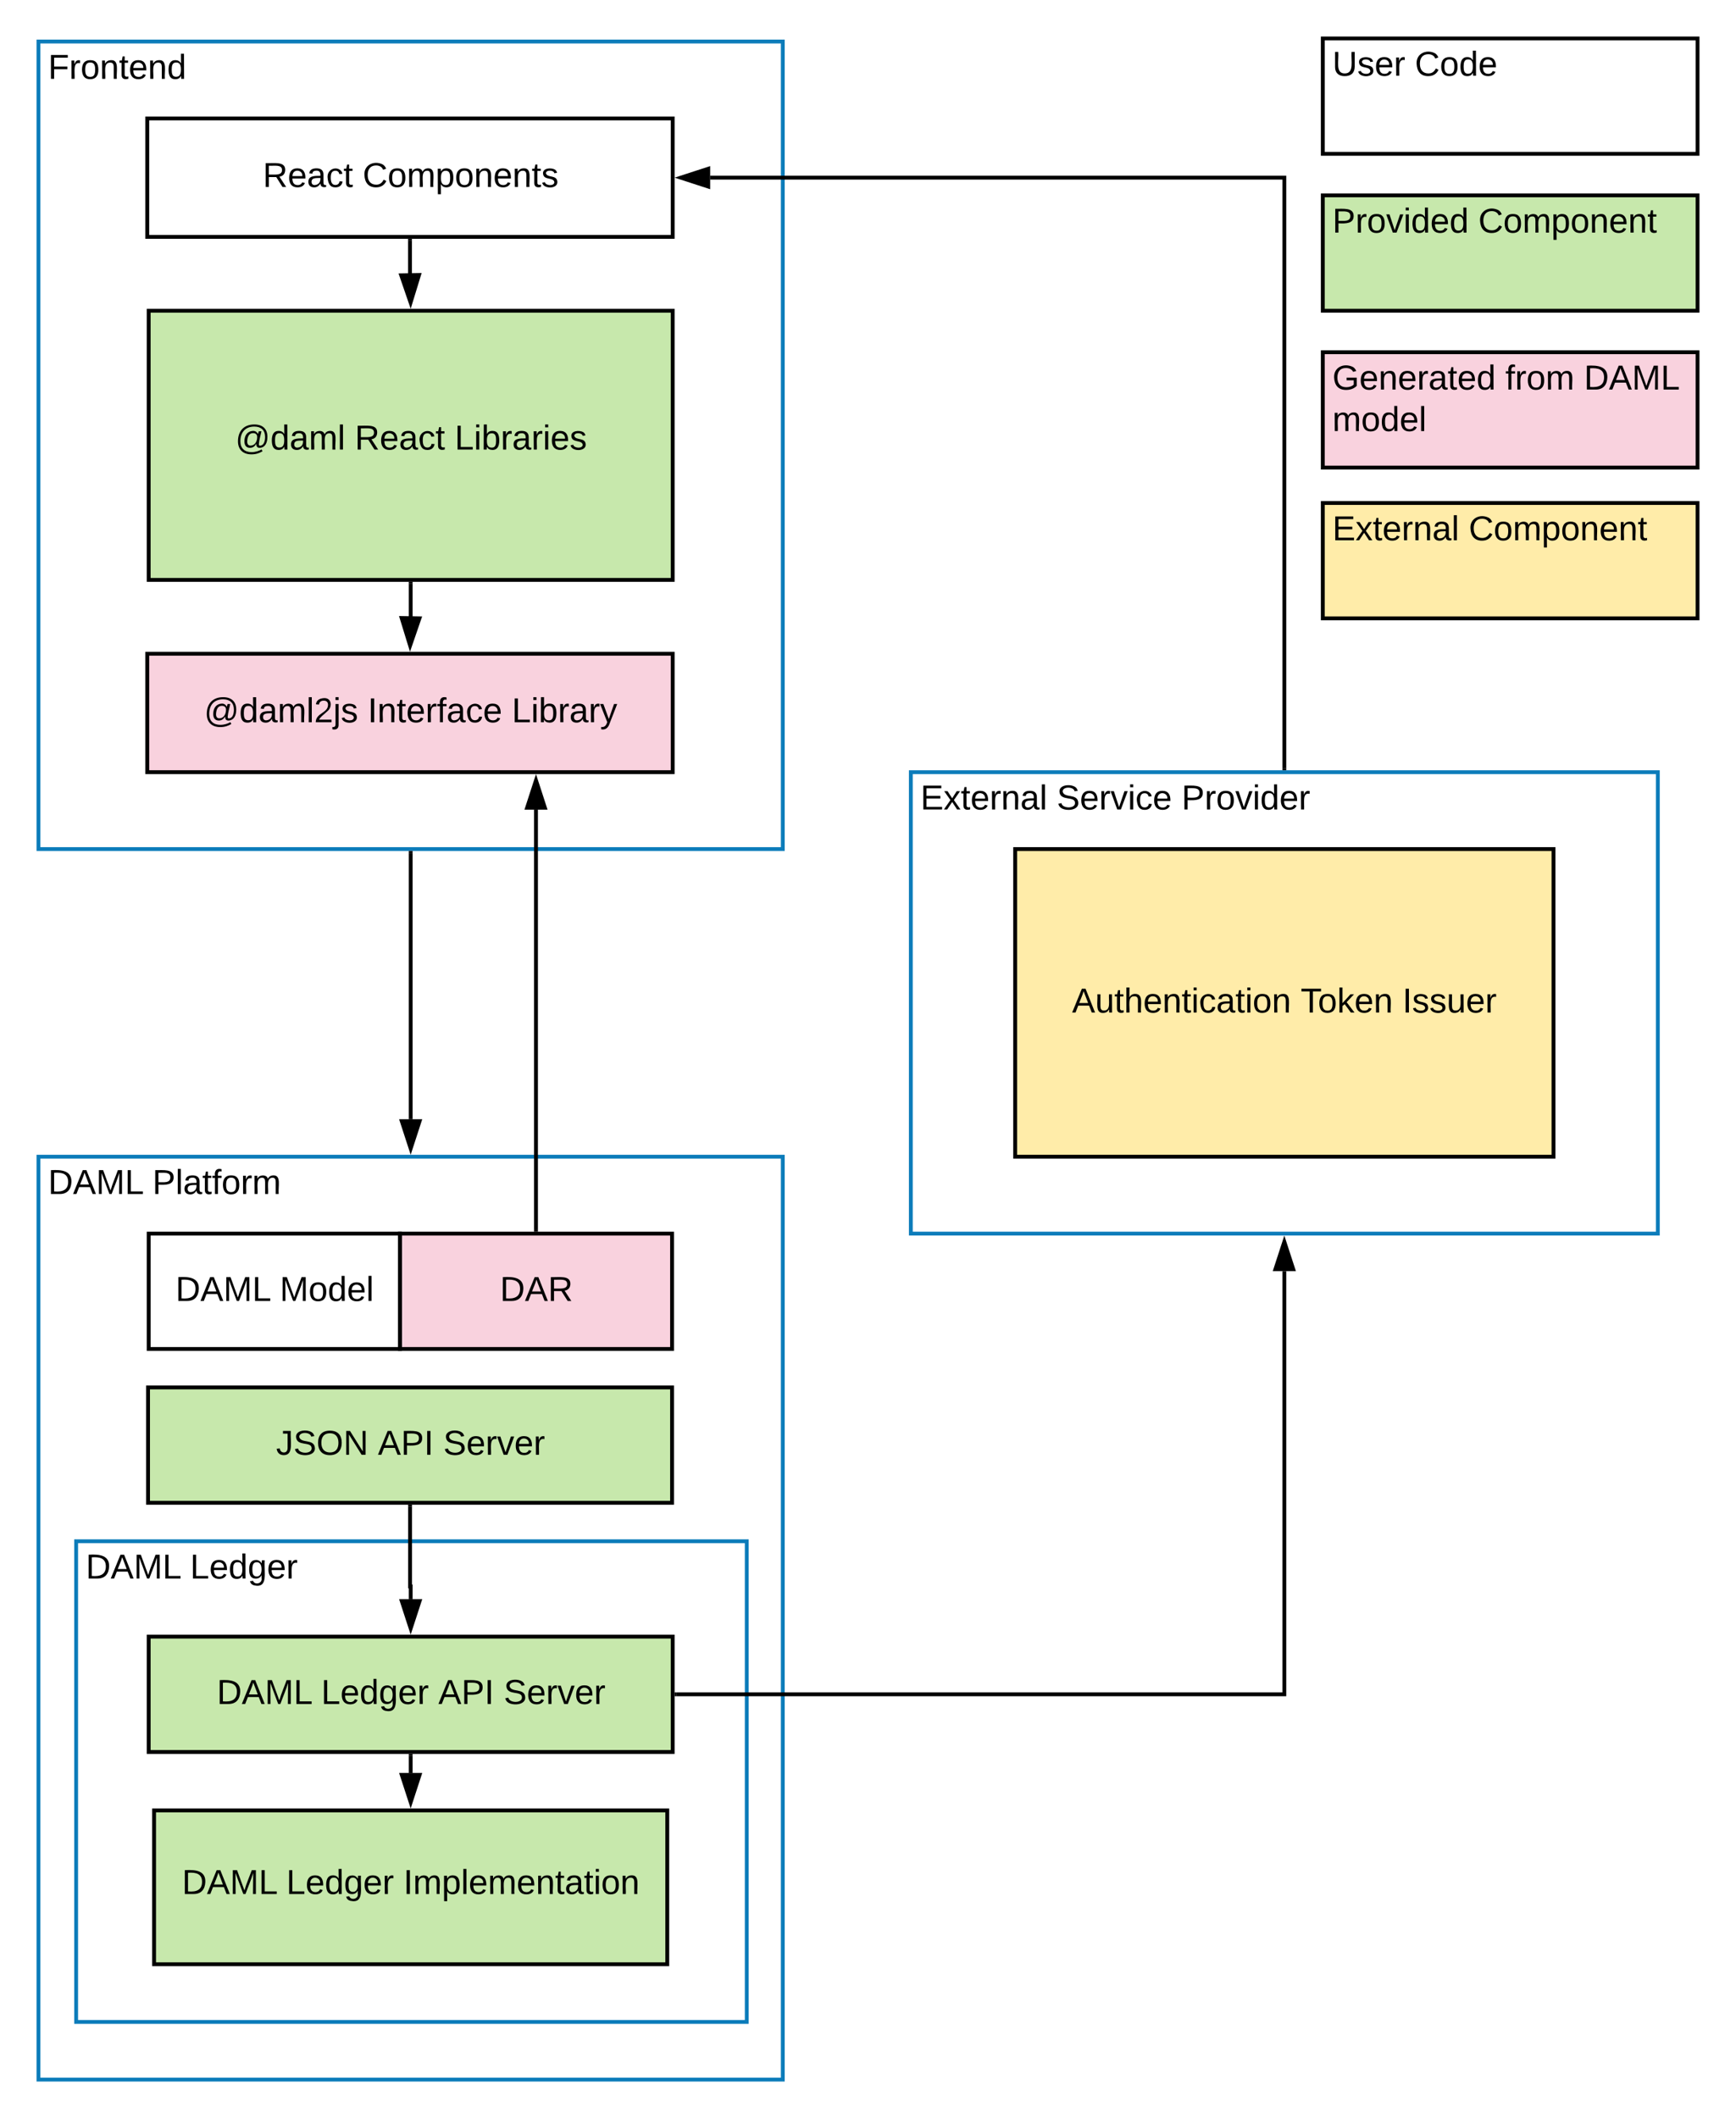 <svg xmlns="http://www.w3.org/2000/svg" xmlns:xlink="http://www.w3.org/1999/xlink" xmlns:lucid="lucid" width="902.92" height="1101.6"><g transform="translate(-292 -178.4)" lucid:page-tab-id="0_0"><path d="M0 0h1870.4v1323.2H0z" fill="#fff"/><path d="M765.74 580h388.52v240H765.74z" stroke="#0c7cba" stroke-width="2" fill="#fff"/><use xlink:href="#a" transform="matrix(1,0,0,1,770.741,585) translate(0 14.4)"/><use xlink:href="#b" transform="matrix(1,0,0,1,770.741,585) translate(70.9 14.4)"/><use xlink:href="#c" transform="matrix(1,0,0,1,770.741,585) translate(135.8 14.4)"/><path d="M312 780h387.14v480H312z" stroke="#0c7cba" stroke-width="2" fill="#fff"/><use xlink:href="#d" transform="matrix(1,0,0,1,317,785) translate(0 14.4)"/><use xlink:href="#e" transform="matrix(1,0,0,1,317,785) translate(54.25 14.4)"/><path d="M331.6 980h348.8v250H331.6z" stroke="#0c7cba" stroke-width="2" fill="#fff"/><use xlink:href="#d" transform="matrix(1,0,0,1,336.6,985) translate(0 14.4)"/><use xlink:href="#f" transform="matrix(1,0,0,1,336.6,985) translate(54.25 14.4)"/><path d="M372.14 1120h266.92v80H372.14z" stroke="#000" stroke-width="2" fill="#c7e8ac"/><use xlink:href="#d" transform="matrix(1,0,0,1,377.141,1125) translate(9.5 38.462)"/><use xlink:href="#g" transform="matrix(1,0,0,1,377.141,1125) translate(63.75 38.462)"/><use xlink:href="#h" transform="matrix(1,0,0,1,377.141,1125) translate(124.7 38.462)"/><path d="M369.33 1029.6h272.54v60H369.33z" stroke="#000" stroke-width="2" fill="#c7e8ac"/><use xlink:href="#d" transform="matrix(1,0,0,1,374.329,1034.6) translate(30.45 30.025)"/><use xlink:href="#g" transform="matrix(1,0,0,1,374.329,1034.6) translate(84.7 30.025)"/><use xlink:href="#i" transform="matrix(1,0,0,1,374.329,1034.6) translate(145.65 30.025)"/><use xlink:href="#j" transform="matrix(1,0,0,1,374.329,1034.6) translate(179.65 30.025)"/><path d="M820 620h280v160H820z" stroke="#000" stroke-width="2" fill="#ffeca9"/><use xlink:href="#k" transform="matrix(1,0,0,1,825,625) translate(24.6 80.025)"/><use xlink:href="#l" transform="matrix(1,0,0,1,825,625) translate(143.5 80.025)"/><use xlink:href="#m" transform="matrix(1,0,0,1,825,625) translate(196.45 80.025)"/><path d="M643.87 1059.6H960V839.5" stroke="#000" stroke-width="2" fill="none"/><path d="M643.9 1060.6h-1.03v-2h1.03z"/><path d="M960 824.24l4.64 14.26h-9.28z" stroke="#000" stroke-width="2"/><path d="M505.6 1091.6v8.9" stroke="#000" stroke-width="2" fill="none"/><path d="M506.6 1091.63h-2v-1.03h2z"/><path d="M505.6 1115.76l-4.64-14.26h9.28z" stroke="#000" stroke-width="2"/><path d="M369 900h272.55v60H369z" stroke="#000" stroke-width="2" fill="#c7e8ac"/><use xlink:href="#n" transform="matrix(1,0,0,1,374.012,905) translate(61.575 30.025)"/><use xlink:href="#i" transform="matrix(1,0,0,1,374.012,905) translate(114.525 30.025)"/><use xlink:href="#j" transform="matrix(1,0,0,1,374.012,905) translate(148.525 30.025)"/><path d="M312 200h387.14v420H312z" stroke="#0c7cba" stroke-width="2" fill="#fff"/><use xlink:href="#o" transform="matrix(1,0,0,1,317,205) translate(0 14.4)"/><path d="M368.6 518.4h273.27V580H368.6z" stroke="#000" stroke-width="2" fill="#f9d2de"/><use xlink:href="#p" transform="matrix(1,0,0,1,373.612,523.4) translate(24.55 30.65)"/><use xlink:href="#q" transform="matrix(1,0,0,1,373.612,523.4) translate(109.65 30.65)"/><use xlink:href="#r" transform="matrix(1,0,0,1,373.612,523.4) translate(184.6 30.65)"/><path d="M369.33 340h272.54v140H369.33z" stroke="#000" stroke-width="2" fill="#c7e8ac"/><use xlink:href="#s" transform="matrix(1,0,0,1,374.329,345) translate(40.05 67.213)"/><use xlink:href="#t" transform="matrix(1,0,0,1,374.329,345) translate(102.2 67.213)"/><use xlink:href="#u" transform="matrix(1,0,0,1,374.329,345) translate(154.15 67.213)"/><path d="M368.6 240h273.27v61.6H368.6z" stroke="#000" stroke-width="2" fill="#fff"/><use xlink:href="#v" transform="matrix(1,0,0,1,373.612,245) translate(55.075 30.65)"/><use xlink:href="#w" transform="matrix(1,0,0,1,373.612,245) translate(107.025 30.65)"/><path d="M500 820h141.55v60H500z" stroke="#000" stroke-width="2" fill="#f9d2de"/><use xlink:href="#x" transform="matrix(1,0,0,1,505,825) translate(47.05 30.025)"/><path d="M980 198.4h194.92v60H980z" stroke="#000" stroke-width="2" fill="#fff"/><use xlink:href="#y" transform="matrix(1,0,0,1,985,203.4) translate(0 14.4)"/><use xlink:href="#z" transform="matrix(1,0,0,1,985,203.4) translate(42.9 14.4)"/><path d="M980 440h194.92v60H980z" stroke="#000" stroke-width="2" fill="#ffeca9"/><use xlink:href="#a" transform="matrix(1,0,0,1,985,445) translate(0 14.4)"/><use xlink:href="#A" transform="matrix(1,0,0,1,985,445) translate(70.9 14.4)"/><path d="M980 280h194.92v60H980z" stroke="#000" stroke-width="2" fill="#c7e8ac"/><use xlink:href="#B" transform="matrix(1,0,0,1,985,285) translate(0 14.4)"/><use xlink:href="#A" transform="matrix(1,0,0,1,985,285) translate(75.9 14.4)"/><path d="M505.6 482v17.2h-.06" stroke="#000" stroke-width="2" fill="none"/><path d="M506.6 482.03h-2V481h2z"/><path d="M505.3 514.16l-4.4-14.34 9.27.16z" stroke="#000" stroke-width="2"/><path d="M505.28 962v41.5h.32v6.6" stroke="#000" stroke-width="2" fill="none"/><path d="M506.28 962.03h-2V961h2z"/><path d="M505.6 1025.36l-4.64-14.26h9.28z" stroke="#000" stroke-width="2"/><path d="M505.24 303.6v17.2h.06" stroke="#000" stroke-width="2" fill="none"/><path d="M506.24 303.63h-2v-1.03h2z"/><path d="M505.55 335.76l-4.87-14.18 9.26-.16z" stroke="#000" stroke-width="2"/><path d="M960 578V270.8H661.37" stroke="#000" stroke-width="2" fill="none"/><path d="M961 579h-2v-1.03h2z"/><path d="M646.1 270.8l14.27-4.64v9.28z" stroke="#000" stroke-width="2"/><path d="M980 361.6h194.92v60H980z" stroke="#000" stroke-width="2" fill="#f9d2de"/><g><use xlink:href="#C" transform="matrix(1,0,0,1,985,366.6) translate(0 14.4)"/><use xlink:href="#D" transform="matrix(1,0,0,1,985,366.6) translate(89.95 14.4)"/><use xlink:href="#E" transform="matrix(1,0,0,1,985,366.6) translate(130.85 14.4)"/><use xlink:href="#F" transform="matrix(1,0,0,1,985,366.6) translate(0 36)"/></g><path d="M505.6 622v138.5" stroke="#000" stroke-width="2" fill="none"/><path d="M506.6 622.03h-2V621h2z"/><path d="M505.6 775.76l-4.64-14.26h9.28z" stroke="#000" stroke-width="2"/><path d="M570.78 818V599.5" stroke="#000" stroke-width="2" fill="none"/><path d="M571.78 819h-2v-1.03h2z"/><path d="M570.78 584.24l4.63 14.26h-9.26z" stroke="#000" stroke-width="2"/><path d="M369.33 820H500v60H369.33z" stroke="#000" stroke-width="2" fill="#fff"/><g><use xlink:href="#d" transform="matrix(1,0,0,1,374.329,825) translate(8.925 30.025)"/><use xlink:href="#G" transform="matrix(1,0,0,1,374.329,825) translate(63.175 30.025)"/></g><defs><path d="M30 0v-248h187v28H63v79h144v27H63v87h162V0H30" id="H"/><path d="M141 0L90-78 38 0H4l68-98-65-92h35l48 74 47-74h35l-64 92 68 98h-35" id="I"/><path d="M59-47c-2 24 18 29 38 22v24C64 9 27 4 27-40v-127H5v-23h24l9-43h21v43h35v23H59v120" id="J"/><path d="M100-194c63 0 86 42 84 106H49c0 40 14 67 53 68 26 1 43-12 49-29l28 8c-11 28-37 45-77 45C44 4 14-33 15-96c1-61 26-98 85-98zm52 81c6-60-76-77-97-28-3 7-6 17-6 28h103" id="K"/><path d="M114-163C36-179 61-72 57 0H25l-1-190h30c1 12-1 29 2 39 6-27 23-49 58-41v29" id="L"/><path d="M117-194c89-4 53 116 60 194h-32v-121c0-31-8-49-39-48C34-167 62-67 57 0H25l-1-190h30c1 10-1 24 2 32 11-22 29-35 61-36" id="M"/><path d="M141-36C126-15 110 5 73 4 37 3 15-17 15-53c-1-64 63-63 125-63 3-35-9-54-41-54-24 1-41 7-42 31l-33-3c5-37 33-52 76-52 45 0 72 20 72 64v82c-1 20 7 32 28 27v20c-31 9-61-2-59-35zM48-53c0 20 12 33 32 33 41-3 63-29 60-74-43 2-92-5-92 41" id="N"/><path d="M24 0v-261h32V0H24" id="O"/><g id="a"><use transform="matrix(0.05,0,0,0.05,0,0)" xlink:href="#H"/><use transform="matrix(0.05,0,0,0.05,12,0)" xlink:href="#I"/><use transform="matrix(0.05,0,0,0.05,21,0)" xlink:href="#J"/><use transform="matrix(0.05,0,0,0.05,26,0)" xlink:href="#K"/><use transform="matrix(0.05,0,0,0.05,36,0)" xlink:href="#L"/><use transform="matrix(0.05,0,0,0.05,41.95,0)" xlink:href="#M"/><use transform="matrix(0.05,0,0,0.05,51.95,0)" xlink:href="#N"/><use transform="matrix(0.05,0,0,0.05,61.95,0)" xlink:href="#O"/></g><path d="M185-189c-5-48-123-54-124 2 14 75 158 14 163 119 3 78-121 87-175 55-17-10-28-26-33-46l33-7c5 56 141 63 141-1 0-78-155-14-162-118-5-82 145-84 179-34 5 7 8 16 11 25" id="P"/><path d="M108 0H70L1-190h34L89-25l56-165h34" id="Q"/><path d="M24-231v-30h32v30H24zM24 0v-190h32V0H24" id="R"/><path d="M96-169c-40 0-48 33-48 73s9 75 48 75c24 0 41-14 43-38l32 2c-6 37-31 61-74 61-59 0-76-41-82-99-10-93 101-131 147-64 4 7 5 14 7 22l-32 3c-4-21-16-35-41-35" id="S"/><g id="b"><use transform="matrix(0.05,0,0,0.05,0,0)" xlink:href="#P"/><use transform="matrix(0.05,0,0,0.05,12,0)" xlink:href="#K"/><use transform="matrix(0.05,0,0,0.05,22,0)" xlink:href="#L"/><use transform="matrix(0.05,0,0,0.05,27.95,0)" xlink:href="#Q"/><use transform="matrix(0.05,0,0,0.05,36.95,0)" xlink:href="#R"/><use transform="matrix(0.05,0,0,0.05,40.9,0)" xlink:href="#S"/><use transform="matrix(0.05,0,0,0.05,49.9,0)" xlink:href="#K"/></g><path d="M30-248c87 1 191-15 191 75 0 78-77 80-158 76V0H30v-248zm33 125c57 0 124 11 124-50 0-59-68-47-124-48v98" id="T"/><path d="M100-194c62-1 85 37 85 99 1 63-27 99-86 99S16-35 15-95c0-66 28-99 85-99zM99-20c44 1 53-31 53-75 0-43-8-75-51-75s-53 32-53 75 10 74 51 75" id="U"/><path d="M85-194c31 0 48 13 60 33l-1-100h32l1 261h-30c-2-10 0-23-3-31C134-8 116 4 85 4 32 4 16-35 15-94c0-66 23-100 70-100zm9 24c-40 0-46 34-46 75 0 40 6 74 45 74 42 0 51-32 51-76 0-42-9-74-50-73" id="V"/><g id="c"><use transform="matrix(0.05,0,0,0.05,0,0)" xlink:href="#T"/><use transform="matrix(0.05,0,0,0.05,12,0)" xlink:href="#L"/><use transform="matrix(0.05,0,0,0.05,17.95,0)" xlink:href="#U"/><use transform="matrix(0.05,0,0,0.05,27.95,0)" xlink:href="#Q"/><use transform="matrix(0.05,0,0,0.05,36.95,0)" xlink:href="#R"/><use transform="matrix(0.05,0,0,0.05,40.9,0)" xlink:href="#V"/><use transform="matrix(0.05,0,0,0.05,50.9,0)" xlink:href="#K"/><use transform="matrix(0.05,0,0,0.05,60.9,0)" xlink:href="#L"/></g><path d="M30-248c118-7 216 8 213 122C240-48 200 0 122 0H30v-248zM63-27c89 8 146-16 146-99s-60-101-146-95v194" id="W"/><path d="M205 0l-28-72H64L36 0H1l101-248h38L239 0h-34zm-38-99l-47-123c-12 45-31 82-46 123h93" id="X"/><path d="M240 0l2-218c-23 76-54 145-80 218h-23L58-218 59 0H30v-248h44l77 211c21-75 51-140 76-211h43V0h-30" id="Y"/><path d="M30 0v-248h33v221h125V0H30" id="Z"/><g id="d"><use transform="matrix(0.05,0,0,0.05,0,0)" xlink:href="#W"/><use transform="matrix(0.05,0,0,0.05,12.95,0)" xlink:href="#X"/><use transform="matrix(0.05,0,0,0.05,24.95,0)" xlink:href="#Y"/><use transform="matrix(0.05,0,0,0.05,39.9,0)" xlink:href="#Z"/></g><path d="M101-234c-31-9-42 10-38 44h38v23H63V0H32v-167H5v-23h27c-7-52 17-82 69-68v24" id="aa"/><path d="M210-169c-67 3-38 105-44 169h-31v-121c0-29-5-50-35-48C34-165 62-65 56 0H25l-1-190h30c1 10-1 24 2 32 10-44 99-50 107 0 11-21 27-35 58-36 85-2 47 119 55 194h-31v-121c0-29-5-49-35-48" id="ab"/><g id="e"><use transform="matrix(0.05,0,0,0.05,0,0)" xlink:href="#T"/><use transform="matrix(0.05,0,0,0.05,12,0)" xlink:href="#O"/><use transform="matrix(0.05,0,0,0.05,15.95,0)" xlink:href="#N"/><use transform="matrix(0.05,0,0,0.05,25.95,0)" xlink:href="#J"/><use transform="matrix(0.05,0,0,0.05,30.95,0)" xlink:href="#aa"/><use transform="matrix(0.05,0,0,0.05,35.95,0)" xlink:href="#U"/><use transform="matrix(0.05,0,0,0.05,45.95,0)" xlink:href="#L"/><use transform="matrix(0.05,0,0,0.05,51.9,0)" xlink:href="#ab"/></g><path d="M177-190C167-65 218 103 67 71c-23-6-38-20-44-43l32-5c15 47 100 32 89-28v-30C133-14 115 1 83 1 29 1 15-40 15-95c0-56 16-97 71-98 29-1 48 16 59 35 1-10 0-23 2-32h30zM94-22c36 0 50-32 50-73 0-42-14-75-50-75-39 0-46 34-46 75s6 73 46 73" id="ac"/><g id="f"><use transform="matrix(0.05,0,0,0.05,0,0)" xlink:href="#Z"/><use transform="matrix(0.05,0,0,0.05,10,0)" xlink:href="#K"/><use transform="matrix(0.05,0,0,0.05,20,0)" xlink:href="#V"/><use transform="matrix(0.05,0,0,0.05,30,0)" xlink:href="#ac"/><use transform="matrix(0.05,0,0,0.05,40,0)" xlink:href="#K"/><use transform="matrix(0.05,0,0,0.05,50,0)" xlink:href="#L"/></g><g id="g"><use transform="matrix(0.05,0,0,0.05,0,0)" xlink:href="#Z"/><use transform="matrix(0.05,0,0,0.05,10,0)" xlink:href="#K"/><use transform="matrix(0.05,0,0,0.05,20,0)" xlink:href="#V"/><use transform="matrix(0.05,0,0,0.05,30,0)" xlink:href="#ac"/><use transform="matrix(0.05,0,0,0.05,40,0)" xlink:href="#K"/><use transform="matrix(0.05,0,0,0.05,50,0)" xlink:href="#L"/></g><path d="M33 0v-248h34V0H33" id="ad"/><path d="M115-194c55 1 70 41 70 98S169 2 115 4C84 4 66-9 55-30l1 105H24l-1-265h31l2 30c10-21 28-34 59-34zm-8 174c40 0 45-34 45-75s-6-73-45-74c-42 0-51 32-51 76 0 43 10 73 51 73" id="ae"/><g id="h"><use transform="matrix(0.05,0,0,0.05,0,0)" xlink:href="#ad"/><use transform="matrix(0.05,0,0,0.05,5,0)" xlink:href="#ab"/><use transform="matrix(0.05,0,0,0.05,19.95,0)" xlink:href="#ae"/><use transform="matrix(0.05,0,0,0.05,29.95,0)" xlink:href="#O"/><use transform="matrix(0.05,0,0,0.05,33.9,0)" xlink:href="#K"/><use transform="matrix(0.05,0,0,0.05,43.9,0)" xlink:href="#ab"/><use transform="matrix(0.05,0,0,0.05,58.85,0)" xlink:href="#K"/><use transform="matrix(0.05,0,0,0.05,68.85,0)" xlink:href="#M"/><use transform="matrix(0.05,0,0,0.05,78.85,0)" xlink:href="#J"/><use transform="matrix(0.05,0,0,0.05,83.85,0)" xlink:href="#N"/><use transform="matrix(0.05,0,0,0.05,93.85,0)" xlink:href="#J"/><use transform="matrix(0.05,0,0,0.05,98.85,0)" xlink:href="#R"/><use transform="matrix(0.05,0,0,0.05,102.8,0)" xlink:href="#U"/><use transform="matrix(0.05,0,0,0.05,112.8,0)" xlink:href="#M"/></g><g id="i"><use transform="matrix(0.05,0,0,0.05,0,0)" xlink:href="#X"/><use transform="matrix(0.05,0,0,0.05,12,0)" xlink:href="#T"/><use transform="matrix(0.05,0,0,0.05,24,0)" xlink:href="#ad"/></g><g id="j"><use transform="matrix(0.05,0,0,0.05,0,0)" xlink:href="#P"/><use transform="matrix(0.05,0,0,0.05,12,0)" xlink:href="#K"/><use transform="matrix(0.05,0,0,0.05,22,0)" xlink:href="#L"/><use transform="matrix(0.05,0,0,0.05,27.95,0)" xlink:href="#Q"/><use transform="matrix(0.05,0,0,0.05,36.95,0)" xlink:href="#K"/><use transform="matrix(0.05,0,0,0.05,46.95,0)" xlink:href="#L"/></g><path d="M84 4C-5 8 30-112 23-190h32v120c0 31 7 50 39 49 72-2 45-101 50-169h31l1 190h-30c-1-10 1-25-2-33-11 22-28 36-60 37" id="af"/><path d="M106-169C34-169 62-67 57 0H25v-261h32l-1 103c12-21 28-36 61-36 89 0 53 116 60 194h-32v-121c2-32-8-49-39-48" id="ag"/><g id="k"><use transform="matrix(0.05,0,0,0.05,0,0)" xlink:href="#X"/><use transform="matrix(0.05,0,0,0.05,12,0)" xlink:href="#af"/><use transform="matrix(0.05,0,0,0.05,22,0)" xlink:href="#J"/><use transform="matrix(0.05,0,0,0.05,27,0)" xlink:href="#ag"/><use transform="matrix(0.05,0,0,0.05,37,0)" xlink:href="#K"/><use transform="matrix(0.05,0,0,0.05,47,0)" xlink:href="#M"/><use transform="matrix(0.05,0,0,0.05,57,0)" xlink:href="#J"/><use transform="matrix(0.05,0,0,0.05,62,0)" xlink:href="#R"/><use transform="matrix(0.05,0,0,0.05,65.95,0)" xlink:href="#S"/><use transform="matrix(0.05,0,0,0.05,74.95,0)" xlink:href="#N"/><use transform="matrix(0.05,0,0,0.05,84.95,0)" xlink:href="#J"/><use transform="matrix(0.05,0,0,0.05,89.95,0)" xlink:href="#R"/><use transform="matrix(0.05,0,0,0.05,93.9,0)" xlink:href="#U"/><use transform="matrix(0.05,0,0,0.05,103.9,0)" xlink:href="#M"/></g><path d="M127-220V0H93v-220H8v-28h204v28h-85" id="ah"/><path d="M143 0L79-87 56-68V0H24v-261h32v163l83-92h37l-77 82L181 0h-38" id="ai"/><g id="l"><use transform="matrix(0.05,0,0,0.05,0,0)" xlink:href="#ah"/><use transform="matrix(0.05,0,0,0.05,8.95,0)" xlink:href="#U"/><use transform="matrix(0.05,0,0,0.05,18.95,0)" xlink:href="#ai"/><use transform="matrix(0.05,0,0,0.05,27.95,0)" xlink:href="#K"/><use transform="matrix(0.05,0,0,0.05,37.95,0)" xlink:href="#M"/></g><path d="M135-143c-3-34-86-38-87 0 15 53 115 12 119 90S17 21 10-45l28-5c4 36 97 45 98 0-10-56-113-15-118-90-4-57 82-63 122-42 12 7 21 19 24 35" id="aj"/><g id="m"><use transform="matrix(0.05,0,0,0.05,0,0)" xlink:href="#ad"/><use transform="matrix(0.05,0,0,0.05,5,0)" xlink:href="#aj"/><use transform="matrix(0.05,0,0,0.05,14,0)" xlink:href="#aj"/><use transform="matrix(0.05,0,0,0.05,23,0)" xlink:href="#af"/><use transform="matrix(0.05,0,0,0.05,33,0)" xlink:href="#K"/><use transform="matrix(0.05,0,0,0.05,43,0)" xlink:href="#L"/></g><path d="M153-248C145-148 188 4 80 4 36 3 13-21 6-62l32-5c4 25 16 42 43 43 27 0 39-20 39-49v-147H72v-28h81" id="ak"/><path d="M140-251c81 0 123 46 123 126C263-46 219 4 140 4 59 4 17-45 17-125s42-126 123-126zm0 227c63 0 89-41 89-101s-29-99-89-99c-61 0-89 39-89 99S79-25 140-24" id="al"/><path d="M190 0L58-211 59 0H30v-248h39L202-35l-2-213h31V0h-41" id="am"/><g id="n"><use transform="matrix(0.05,0,0,0.05,0,0)" xlink:href="#ak"/><use transform="matrix(0.05,0,0,0.05,9,0)" xlink:href="#P"/><use transform="matrix(0.05,0,0,0.05,21,0)" xlink:href="#al"/><use transform="matrix(0.05,0,0,0.05,35,0)" xlink:href="#am"/></g><path d="M63-220v92h138v28H63V0H30v-248h175v28H63" id="an"/><g id="o"><use transform="matrix(0.05,0,0,0.05,0,0)" xlink:href="#an"/><use transform="matrix(0.05,0,0,0.05,10.95,0)" xlink:href="#L"/><use transform="matrix(0.05,0,0,0.05,16.9,0)" xlink:href="#U"/><use transform="matrix(0.05,0,0,0.05,26.9,0)" xlink:href="#M"/><use transform="matrix(0.05,0,0,0.05,36.9,0)" xlink:href="#J"/><use transform="matrix(0.05,0,0,0.05,41.9,0)" xlink:href="#K"/><use transform="matrix(0.05,0,0,0.05,51.9,0)" xlink:href="#M"/><use transform="matrix(0.05,0,0,0.05,61.9,0)" xlink:href="#V"/></g><path d="M198-261c85 0 136 45 136 128 0 61-22 111-78 115-29 2-39-18-37-44-12 23-32 44-66 44-41 0-58-28-58-68 0-60 30-105 88-108 29-1 43 15 54 32l7-28h28c-9 45-23 84-27 134-1 11 6 17 14 16 39-4 51-48 51-92 0-69-42-107-112-107-93 0-145 59-145 153C53-15 94 26 168 27c43 0 78-13 106-28l9 19c-30 18-67 32-115 32C79 50 28-1 28-86c0-107 62-175 170-175zM158-41c46 0 70-43 70-90 0-26-17-40-43-40-44 0-59 41-61 85-1 26 9 45 34 45" id="ao"/><path d="M101-251c82-7 93 87 43 132L82-64C71-53 59-42 53-27h129V0H18c2-99 128-94 128-182 0-28-16-43-45-43s-46 15-49 41l-32-3c6-41 34-60 81-64" id="ap"/><path d="M24-231v-30h32v30H24zM-9 49c24 4 33-6 33-30v-209h32V24c2 40-23 58-65 49V49" id="aq"/><g id="p"><use transform="matrix(0.05,0,0,0.05,0,0)" xlink:href="#ao"/><use transform="matrix(0.05,0,0,0.05,18.25,0)" xlink:href="#V"/><use transform="matrix(0.05,0,0,0.05,28.25,0)" xlink:href="#N"/><use transform="matrix(0.05,0,0,0.05,38.25,0)" xlink:href="#ab"/><use transform="matrix(0.05,0,0,0.05,53.2,0)" xlink:href="#O"/><use transform="matrix(0.05,0,0,0.05,57.15,0)" xlink:href="#ap"/><use transform="matrix(0.05,0,0,0.05,67.15,0)" xlink:href="#aq"/><use transform="matrix(0.05,0,0,0.05,71.1,0)" xlink:href="#aj"/></g><g id="q"><use transform="matrix(0.05,0,0,0.05,0,0)" xlink:href="#ad"/><use transform="matrix(0.05,0,0,0.05,5,0)" xlink:href="#M"/><use transform="matrix(0.05,0,0,0.05,15,0)" xlink:href="#J"/><use transform="matrix(0.05,0,0,0.05,20,0)" xlink:href="#K"/><use transform="matrix(0.05,0,0,0.05,30,0)" xlink:href="#L"/><use transform="matrix(0.05,0,0,0.05,35.95,0)" xlink:href="#aa"/><use transform="matrix(0.05,0,0,0.05,40.95,0)" xlink:href="#N"/><use transform="matrix(0.05,0,0,0.05,50.95,0)" xlink:href="#S"/><use transform="matrix(0.05,0,0,0.05,59.95,0)" xlink:href="#K"/></g><path d="M115-194c53 0 69 39 70 98 0 66-23 100-70 100C84 3 66-7 56-30L54 0H23l1-261h32v101c10-23 28-34 59-34zm-8 174c40 0 45-34 45-75 0-40-5-75-45-74-42 0-51 32-51 76 0 43 10 73 51 73" id="ar"/><path d="M179-190L93 31C79 59 56 82 12 73V49c39 6 53-20 64-50L1-190h34L92-34l54-156h33" id="as"/><g id="r"><use transform="matrix(0.05,0,0,0.05,0,0)" xlink:href="#Z"/><use transform="matrix(0.05,0,0,0.05,10,0)" xlink:href="#R"/><use transform="matrix(0.05,0,0,0.05,13.95,0)" xlink:href="#ar"/><use transform="matrix(0.05,0,0,0.05,23.95,0)" xlink:href="#L"/><use transform="matrix(0.05,0,0,0.05,29.9,0)" xlink:href="#N"/><use transform="matrix(0.05,0,0,0.05,39.9,0)" xlink:href="#L"/><use transform="matrix(0.05,0,0,0.05,45.85,0)" xlink:href="#as"/></g><g id="s"><use transform="matrix(0.05,0,0,0.05,0,0)" xlink:href="#ao"/><use transform="matrix(0.05,0,0,0.05,18.25,0)" xlink:href="#V"/><use transform="matrix(0.05,0,0,0.05,28.25,0)" xlink:href="#N"/><use transform="matrix(0.05,0,0,0.05,38.25,0)" xlink:href="#ab"/><use transform="matrix(0.05,0,0,0.05,53.2,0)" xlink:href="#O"/></g><path d="M233-177c-1 41-23 64-60 70L243 0h-38l-65-103H63V0H30v-248c88 3 205-21 203 71zM63-129c60-2 137 13 137-47 0-61-80-42-137-45v92" id="at"/><g id="t"><use transform="matrix(0.05,0,0,0.05,0,0)" xlink:href="#at"/><use transform="matrix(0.05,0,0,0.05,12.95,0)" xlink:href="#K"/><use transform="matrix(0.05,0,0,0.05,22.95,0)" xlink:href="#N"/><use transform="matrix(0.05,0,0,0.05,32.95,0)" xlink:href="#S"/><use transform="matrix(0.05,0,0,0.05,41.95,0)" xlink:href="#J"/></g><g id="u"><use transform="matrix(0.05,0,0,0.05,0,0)" xlink:href="#Z"/><use transform="matrix(0.05,0,0,0.05,10,0)" xlink:href="#R"/><use transform="matrix(0.05,0,0,0.05,13.95,0)" xlink:href="#ar"/><use transform="matrix(0.05,0,0,0.05,23.95,0)" xlink:href="#L"/><use transform="matrix(0.05,0,0,0.05,29.9,0)" xlink:href="#N"/><use transform="matrix(0.05,0,0,0.05,39.9,0)" xlink:href="#L"/><use transform="matrix(0.05,0,0,0.05,45.85,0)" xlink:href="#R"/><use transform="matrix(0.05,0,0,0.05,49.8,0)" xlink:href="#K"/><use transform="matrix(0.05,0,0,0.05,59.8,0)" xlink:href="#aj"/></g><g id="v"><use transform="matrix(0.05,0,0,0.05,0,0)" xlink:href="#at"/><use transform="matrix(0.05,0,0,0.05,12.95,0)" xlink:href="#K"/><use transform="matrix(0.05,0,0,0.05,22.95,0)" xlink:href="#N"/><use transform="matrix(0.05,0,0,0.05,32.95,0)" xlink:href="#S"/><use transform="matrix(0.05,0,0,0.05,41.95,0)" xlink:href="#J"/></g><path d="M212-179c-10-28-35-45-73-45-59 0-87 40-87 99 0 60 29 101 89 101 43 0 62-24 78-52l27 14C228-24 195 4 139 4 59 4 22-46 18-125c-6-104 99-153 187-111 19 9 31 26 39 46" id="au"/><g id="w"><use transform="matrix(0.05,0,0,0.05,0,0)" xlink:href="#au"/><use transform="matrix(0.05,0,0,0.05,12.95,0)" xlink:href="#U"/><use transform="matrix(0.05,0,0,0.05,22.95,0)" xlink:href="#ab"/><use transform="matrix(0.05,0,0,0.05,37.9,0)" xlink:href="#ae"/><use transform="matrix(0.05,0,0,0.05,47.9,0)" xlink:href="#U"/><use transform="matrix(0.05,0,0,0.05,57.9,0)" xlink:href="#M"/><use transform="matrix(0.05,0,0,0.05,67.9,0)" xlink:href="#K"/><use transform="matrix(0.05,0,0,0.05,77.9,0)" xlink:href="#M"/><use transform="matrix(0.05,0,0,0.05,87.9,0)" xlink:href="#J"/><use transform="matrix(0.05,0,0,0.05,92.9,0)" xlink:href="#aj"/></g><g id="x"><use transform="matrix(0.05,0,0,0.05,0,0)" xlink:href="#W"/><use transform="matrix(0.05,0,0,0.05,12.95,0)" xlink:href="#X"/><use transform="matrix(0.05,0,0,0.05,24.95,0)" xlink:href="#at"/></g><path d="M232-93c-1 65-40 97-104 97C67 4 28-28 28-90v-158h33c8 89-33 224 67 224 102 0 64-133 71-224h33v155" id="av"/><g id="y"><use transform="matrix(0.05,0,0,0.05,0,0)" xlink:href="#av"/><use transform="matrix(0.05,0,0,0.05,12.95,0)" xlink:href="#aj"/><use transform="matrix(0.05,0,0,0.05,21.95,0)" xlink:href="#K"/><use transform="matrix(0.05,0,0,0.05,31.95,0)" xlink:href="#L"/></g><g id="z"><use transform="matrix(0.05,0,0,0.05,0,0)" xlink:href="#au"/><use transform="matrix(0.05,0,0,0.05,12.95,0)" xlink:href="#U"/><use transform="matrix(0.05,0,0,0.05,22.95,0)" xlink:href="#V"/><use transform="matrix(0.05,0,0,0.05,32.95,0)" xlink:href="#K"/></g><g id="A"><use transform="matrix(0.05,0,0,0.05,0,0)" xlink:href="#au"/><use transform="matrix(0.05,0,0,0.05,12.95,0)" xlink:href="#U"/><use transform="matrix(0.05,0,0,0.05,22.95,0)" xlink:href="#ab"/><use transform="matrix(0.05,0,0,0.05,37.9,0)" xlink:href="#ae"/><use transform="matrix(0.05,0,0,0.05,47.9,0)" xlink:href="#U"/><use transform="matrix(0.05,0,0,0.05,57.9,0)" xlink:href="#M"/><use transform="matrix(0.05,0,0,0.05,67.9,0)" xlink:href="#K"/><use transform="matrix(0.05,0,0,0.05,77.9,0)" xlink:href="#M"/><use transform="matrix(0.05,0,0,0.05,87.9,0)" xlink:href="#J"/></g><g id="B"><use transform="matrix(0.05,0,0,0.05,0,0)" xlink:href="#T"/><use transform="matrix(0.05,0,0,0.05,12,0)" xlink:href="#L"/><use transform="matrix(0.05,0,0,0.05,17.95,0)" xlink:href="#U"/><use transform="matrix(0.05,0,0,0.05,27.95,0)" xlink:href="#Q"/><use transform="matrix(0.05,0,0,0.05,36.95,0)" xlink:href="#R"/><use transform="matrix(0.05,0,0,0.05,40.9,0)" xlink:href="#V"/><use transform="matrix(0.05,0,0,0.05,50.9,0)" xlink:href="#K"/><use transform="matrix(0.05,0,0,0.05,60.9,0)" xlink:href="#V"/></g><path d="M143 4C61 4 22-44 18-125c-5-107 100-154 193-111 17 8 29 25 37 43l-32 9c-13-25-37-40-76-40-61 0-88 39-88 99 0 61 29 100 91 101 35 0 62-11 79-27v-45h-74v-28h105v86C228-13 192 4 143 4" id="aw"/><g id="C"><use transform="matrix(0.05,0,0,0.05,0,0)" xlink:href="#aw"/><use transform="matrix(0.05,0,0,0.05,14,0)" xlink:href="#K"/><use transform="matrix(0.05,0,0,0.05,24,0)" xlink:href="#M"/><use transform="matrix(0.05,0,0,0.05,34,0)" xlink:href="#K"/><use transform="matrix(0.05,0,0,0.05,44,0)" xlink:href="#L"/><use transform="matrix(0.05,0,0,0.05,49.95,0)" xlink:href="#N"/><use transform="matrix(0.05,0,0,0.05,59.95,0)" xlink:href="#J"/><use transform="matrix(0.05,0,0,0.05,64.95,0)" xlink:href="#K"/><use transform="matrix(0.05,0,0,0.05,74.95,0)" xlink:href="#V"/></g><g id="D"><use transform="matrix(0.05,0,0,0.05,0,0)" xlink:href="#aa"/><use transform="matrix(0.05,0,0,0.05,5,0)" xlink:href="#L"/><use transform="matrix(0.05,0,0,0.05,10.95,0)" xlink:href="#U"/><use transform="matrix(0.05,0,0,0.05,20.95,0)" xlink:href="#ab"/></g><g id="E"><use transform="matrix(0.05,0,0,0.05,0,0)" xlink:href="#W"/><use transform="matrix(0.05,0,0,0.05,12.95,0)" xlink:href="#X"/><use transform="matrix(0.05,0,0,0.05,24.95,0)" xlink:href="#Y"/><use transform="matrix(0.05,0,0,0.05,39.9,0)" xlink:href="#Z"/></g><g id="F"><use transform="matrix(0.05,0,0,0.05,0,0)" xlink:href="#ab"/><use transform="matrix(0.05,0,0,0.05,14.95,0)" xlink:href="#U"/><use transform="matrix(0.05,0,0,0.05,24.95,0)" xlink:href="#V"/><use transform="matrix(0.05,0,0,0.05,34.95,0)" xlink:href="#K"/><use transform="matrix(0.05,0,0,0.05,44.95,0)" xlink:href="#O"/></g><g id="G"><use transform="matrix(0.05,0,0,0.05,0,0)" xlink:href="#Y"/><use transform="matrix(0.05,0,0,0.05,14.95,0)" xlink:href="#U"/><use transform="matrix(0.05,0,0,0.05,24.95,0)" xlink:href="#V"/><use transform="matrix(0.05,0,0,0.05,34.95,0)" xlink:href="#K"/><use transform="matrix(0.05,0,0,0.05,44.95,0)" xlink:href="#O"/></g></defs></g></svg>